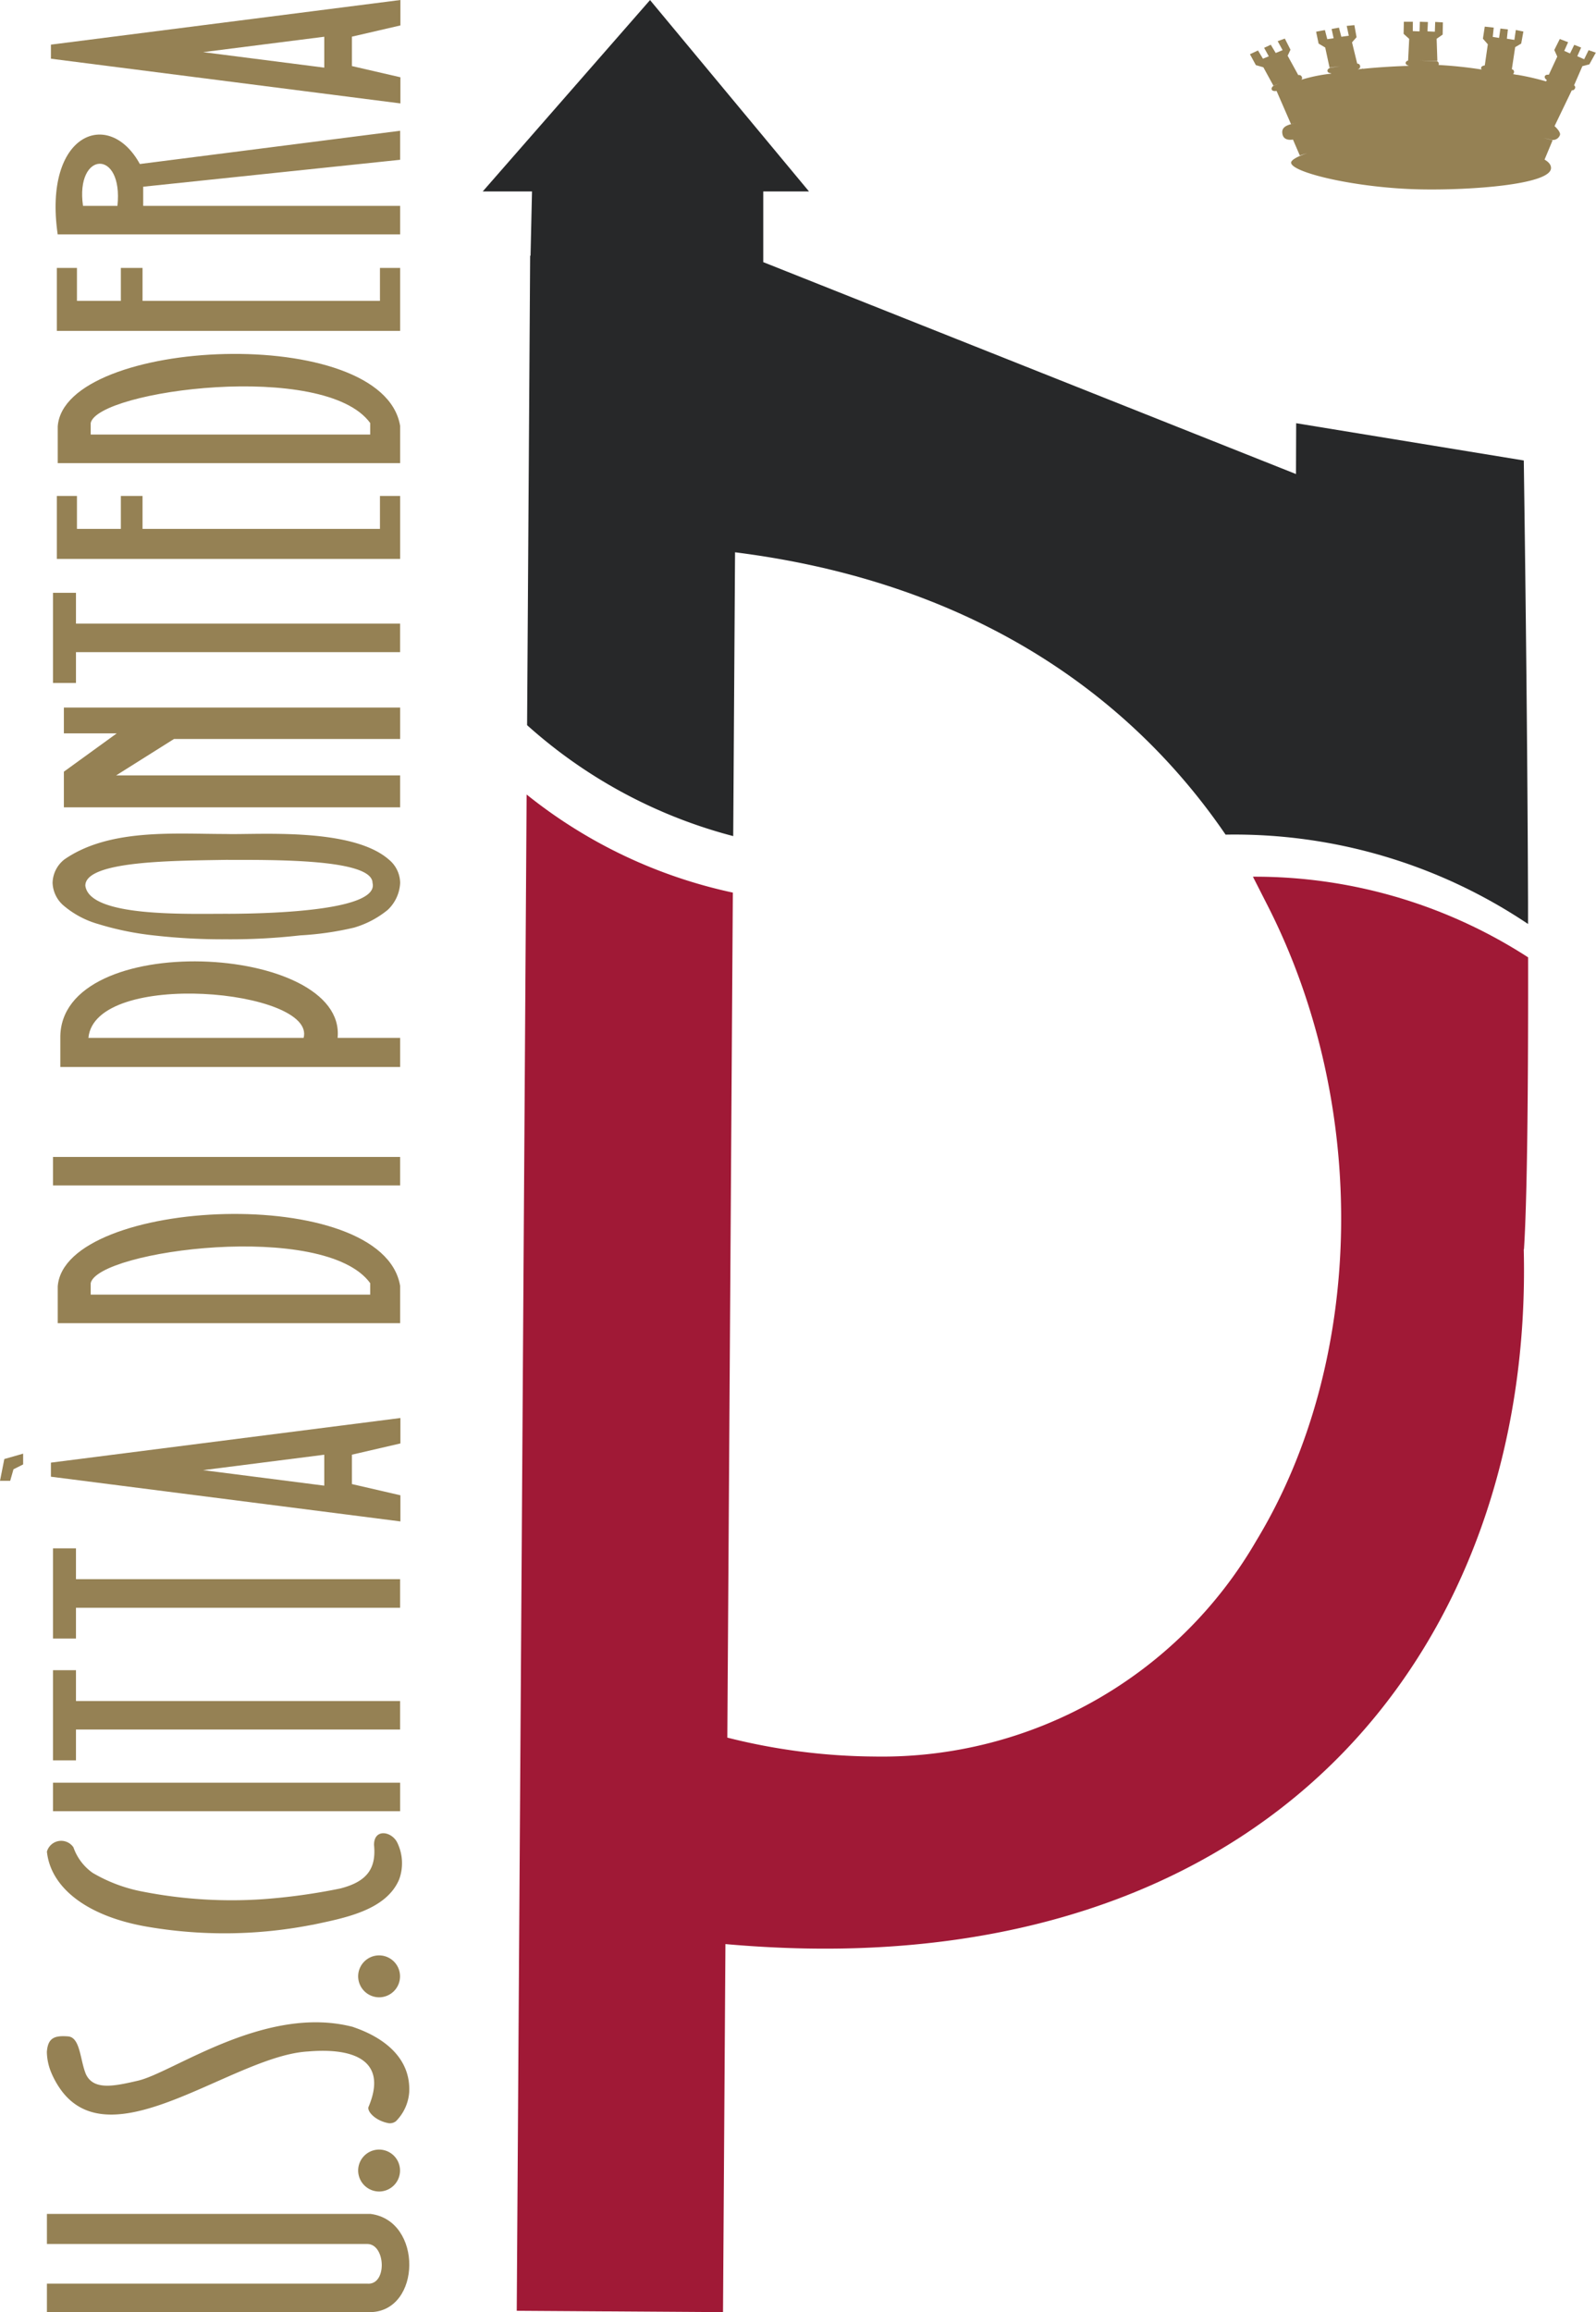 <?xml version="1.0" encoding="UTF-8"?> <svg xmlns="http://www.w3.org/2000/svg" width="79.43" height="114.991" viewBox="0 0 79.43 114.991"><g id="Raggruppa_3" data-name="Raggruppa 3" transform="translate(-603.522 -184.252)"><path id="Tracciato_33" data-name="Tracciato 33" d="M624.232,401.39c2.608.327,2.538,4.83,0,4.885H608.127v-1.418h15.932c1.009.1.935-1.945.028-1.972h-15.96V401.39Z" transform="translate(-2.27 -107.033)" fill="#958154"></path><path id="Tracciato_34" data-name="Tracciato 34" d="M623.381,382.841c1.54.524,2.852,1.549,2.773,3.228a2.279,2.279,0,0,1-.66,1.449.492.492,0,0,1-.358.1c-.639-.113-1.063-.554-1.014-.794.961-2.25-.6-2.977-3-2.774-3.672.2-9.6,5.358-12.224,2.015a4.329,4.329,0,0,1-.571-.992,2.8,2.8,0,0,1-.207-1c.051-.707.388-.823,1.049-.773.624.041.6,1.194.9,1.892.389.8,1.4.586,2.586.31,1.744-.4,6.362-3.821,10.725-2.666" transform="translate(-2.266 -97.772)" fill="#958154"></path><path id="Tracciato_35" data-name="Tracciato 35" d="M621.34,368.6a22.709,22.709,0,0,1-8.113.116c-3.15-.515-4.92-1.991-5.1-3.754a.738.738,0,0,1,1.318-.216,2.607,2.607,0,0,0,.959,1.274,7.73,7.73,0,0,0,2.495.933,22.988,22.988,0,0,0,5.958.377,29.953,29.953,0,0,0,3.872-.534c1.276-.328,1.8-.943,1.678-2.162-.006-.853.915-.68,1.174-.081a2.34,2.34,0,0,1,.073,1.8c-.665,1.555-2.773,1.92-4.314,2.251Z" transform="translate(-2.27 -88.624)" fill="#958154"></path><path id="Tracciato_36" data-name="Tracciato 36" d="M625.913,323.328v1.265l-2.413.558v1.463l2.413.557v1.3l-17.394-2.224v-.7Zm-3.79,1.826-6.028.767,6.028.771Z" transform="translate(-2.463 -68.554)" fill="#958154"></path><path id="Tracciato_37" data-name="Tracciato 37" d="M626.229,308.747H609.188v-1.829c.33-4.422,16.176-5.164,17.041-.028Zm-15.4-1.991v.569h13.91v-.569C622.477,303.636,611.185,305.122,610.829,306.756Z" transform="translate(-2.793 -58.689)" fill="#958154"></path><path id="Tracciato_38" data-name="Tracciato 38" d="M623.245,282.344h3.108v1.449H609.441v-1.423c-.089-5.467,14.26-4.727,13.8-.025m-12.406,0h10.715C622.183,279.945,611.166,278.916,610.839,282.344Z" transform="translate(-2.917 -46.476)" fill="#958154"></path><path id="Tracciato_39" data-name="Tracciato 39" d="M617.338,266.03c1.557.043,6.232-.339,8.074,1.266a1.525,1.525,0,0,1,.569,1.162,1.968,1.968,0,0,1-.616,1.343,4.742,4.742,0,0,1-1.684.886,15.362,15.362,0,0,1-2.674.384,30.672,30.672,0,0,1-3.669.195,30.362,30.362,0,0,1-3.636-.195,14.8,14.8,0,0,1-2.766-.569,4.59,4.59,0,0,1-1.673-.886,1.561,1.561,0,0,1-.58-1.158,1.522,1.522,0,0,1,.591-1.166c2.251-1.557,5.514-1.26,8.063-1.263m.036,1.286c-2.5.047-7.063.021-7.06,1.283.205,1.6,5.149,1.389,7.168,1.4,2.558-.011,7.464-.218,7.124-1.541C624.586,267.24,619.476,267.323,617.374,267.316Z" transform="translate(-2.544 -40.3)" fill="#958154"></path><path id="Tracciato_40" data-name="Tracciato 40" d="M626.526,253.649v1.563H615.271l-2.879,1.811h14.133v1.589H609.791v-1.774l2.632-1.906h-2.632v-1.283Z" transform="translate(-3.09 -34.208)" fill="#958154"></path><path id="Tracciato_41" data-name="Tracciato 41" d="M626.184,232.9v3.131H609.1V232.9h1v1.636h2.185V232.9h1.079v1.636h11.816V232.9Z" transform="translate(-2.748 -23.982)" fill="#958154"></path><path id="Tracciato_42" data-name="Tracciato 42" d="M626.125,197.079v1.443l-12.787,1.339v.953h12.787v1.418H609.082c-.732-5.04,2.552-6.31,4.089-3.5Zm-15.783,3.735h1.714C612.356,197.963,609.95,198.077,610.342,200.814Z" transform="translate(-2.689 -6.323)" fill="#958154"></path><rect id="Rettangolo_36" data-name="Rettangolo 36" width="17.274" height="1.418" transform="translate(606.161 272.911)" fill="#958154"></rect><path id="Tracciato_43" data-name="Tracciato 43" d="M626,351.012H609.869v1.533h-1.142v-4.484h1.142v1.533H626Z" transform="translate(-2.566 -80.745)" fill="#958154"></path><path id="Tracciato_44" data-name="Tracciato 44" d="M626,339.07H609.869V340.6h-1.142v-4.485h1.142v1.533H626Z" transform="translate(-2.566 -74.859)" fill="#958154"></path><path id="Tracciato_45" data-name="Tracciato 45" d="M603.522,328.172l.215-1.083.937-.268v.536l-.481.242-.164.573Z" transform="translate(0 -70.275)" fill="#958154"></path><rect id="Rettangolo_37" data-name="Rettangolo 37" width="17.274" height="1.418" transform="translate(606.161 241.79)" fill="#958154"></rect><path id="Tracciato_46" data-name="Tracciato 46" d="M626,245.345H609.869v1.533h-1.142v-4.484h1.142v1.533H626Z" transform="translate(-2.566 -28.66)" fill="#958154"></path><path id="Tracciato_47" data-name="Tracciato 47" d="M626.229,224.395H609.188v-1.828c.33-4.422,16.176-5.164,17.041-.028V224.4Zm-15.4-1.991v.569h13.91V222.4C622.477,219.284,611.185,220.77,610.829,222.4Z" transform="translate(-2.793 -17.11)" fill="#958154"></path><path id="Tracciato_48" data-name="Tracciato 48" d="M626.184,210.53v3.131H609.1V210.53h1v1.637h2.185V210.53h1.079v1.637h11.816V210.53Z" transform="translate(-2.748 -12.953)" fill="#958154"></path><path id="Tracciato_49" data-name="Tracciato 49" d="M625.913,184.252v1.265l-2.413.558v1.463l2.413.557v1.3l-17.394-2.223v-.7Zm-3.79,1.827-6.028.766,6.028.771Z" transform="translate(-2.463 0)" fill="#958154"></path><path id="Tracciato_50" data-name="Tracciato 50" d="M638.674,396.1a1.042,1.042,0,1,1,1.042,1.05,1.046,1.046,0,0,1-1.042-1.05" transform="translate(-17.327 -103.908)" fill="#958154"></path><path id="Tracciato_51" data-name="Tracciato 51" d="M638.674,377.055a1.042,1.042,0,1,1,1.042,1.049,1.046,1.046,0,0,1-1.042-1.049" transform="translate(-17.327 -94.52)" fill="#958154"></path><path id="Tracciato_52" data-name="Tracciato 52" d="M743.063,187.793l-.222.452-.341-.152.191-.43-.343-.135-.209.429-.288-.129.192-.43-.414-.161-.273.547.148.329-.419.9c-.04,0-.166-.012-.2.076s.059.159.1.192l-.041.065-.066-.019a12.754,12.754,0,0,0-1.36-.308l-.023,0,0,0s0,0-.007,0l-.186-.035a.138.138,0,0,0,.046-.08.128.128,0,0,0-.106-.161l.166-1.1.3-.177.109-.6-.376-.076-.072.492-.373-.059.049-.463-.371-.042-.067.465-.315-.05.049-.462-.446-.049-.092.6.244.279-.151,1.051h0s-.178.015-.183.126a.106.106,0,0,0,.03.078,21.262,21.262,0,0,0-2.147-.226.208.208,0,0,0,.011-.046.133.133,0,0,0-.132-.147l-.819-.025.88.015-.037-1.1.3-.208.012-.607-.383-.023-.018.486-.367-.018.023-.464-.4-.013-.018.48-.336-.015.005-.465h-.449l-.012.6.278.251-.054,1.069h.018c-.048.014-.144.053-.14.136s.105.119.165.136l-.13.006c-.632.018-1.52.075-2.154.142a.024.024,0,0,0-.041,0l-.207.025,0-.013a.122.122,0,0,0,.1-.147.134.134,0,0,0-.144-.122l-.258-1.059.225-.256-.108-.6-.382.038.105.488-.373.052-.117-.453-.366.067.1.461-.316.045-.118-.454-.438.083.124.591.329.194.216,1,.538-.071-.511.081s-.16.065-.128.173c.02.071.115.094.179.1l0,.021-.021,0a7.9,7.9,0,0,0-1.461.3.112.112,0,0,0,.022-.146.141.141,0,0,0-.173-.083l-.53-.965.141-.3-.281-.553-.356.129.245.446-.343.141-.246-.41-.331.154.233.421-.291.12-.247-.41-.4.187.294.542.374.108.5.915.316-.129-.319.137s-.134.1-.072.2c.047.074.173.061.23.051l.719,1.65.391-.1c-.241.062-.421.112-.476.13-.185.064-.422.174-.33.508.08.29.425.248.514.233l.341.793s.126-.049.378-.121c-.532.176-.821.356-.812.48.035.5,3.3,1.262,6.424,1.324,2.472.05,6.429-.231,6.509-1.035.017-.171-.1-.323-.339-.457l.02.01.4-.958s-.163-.047-.465-.121c.136.03.24.054.31.072l0,0v0l.1.026a.372.372,0,0,0,.419-.237c.058-.163-.267-.446-.267-.446l.859-1.783a.136.136,0,0,0,.147-.075.116.116,0,0,0-.035-.17h0l.414-.953.347-.091.322-.581Zm-13.831,3.437,0,0-.48.119Z" transform="translate(-60.479 -1.046)" fill="#958154" fill-rule="evenodd"></path><path id="Tracciato_53" data-name="Tracciato 53" d="M653.28,196.969h-.02l-.152,23.347a24.682,24.682,0,0,0,10.259,5.518l.091-14.115c13.168,1.661,20.473,8.275,24.413,14.042a26.207,26.207,0,0,1,15.053,4.444l0-1.042c-.037-10.226-.2-21.038-.2-21.146l-.012-.864L691.384,205.3l-.009,2.528-26.513-10.539v-3.516h2.276l-7.911-9.517-8.326,9.517h2.452Z" transform="translate(-23.354 0)" fill="#272829"></path><path id="Tracciato_54" data-name="Tracciato 54" d="M690.875,266.261l.736,1.445c5.075,9.963,4.85,22.65-.56,31.572a21.53,21.53,0,0,1-19.01,10.743,30.647,30.647,0,0,1-7.322-.941l.274-42.025a24.637,24.637,0,0,1-10.263-4.878l-.492,75.408,10.266.068.12-18.305c1.692.151,3.357.227,4.964.227,10.7,0,19.629-3.382,25.809-9.781,6.018-6.232,9.2-15.106,8.958-25h.011c.147-2.28.215-7.168.206-14.519a25.021,25.021,0,0,0-13.7-4.011" transform="translate(-24.999 -38.411)" fill="#a01936"></path></g></svg> 